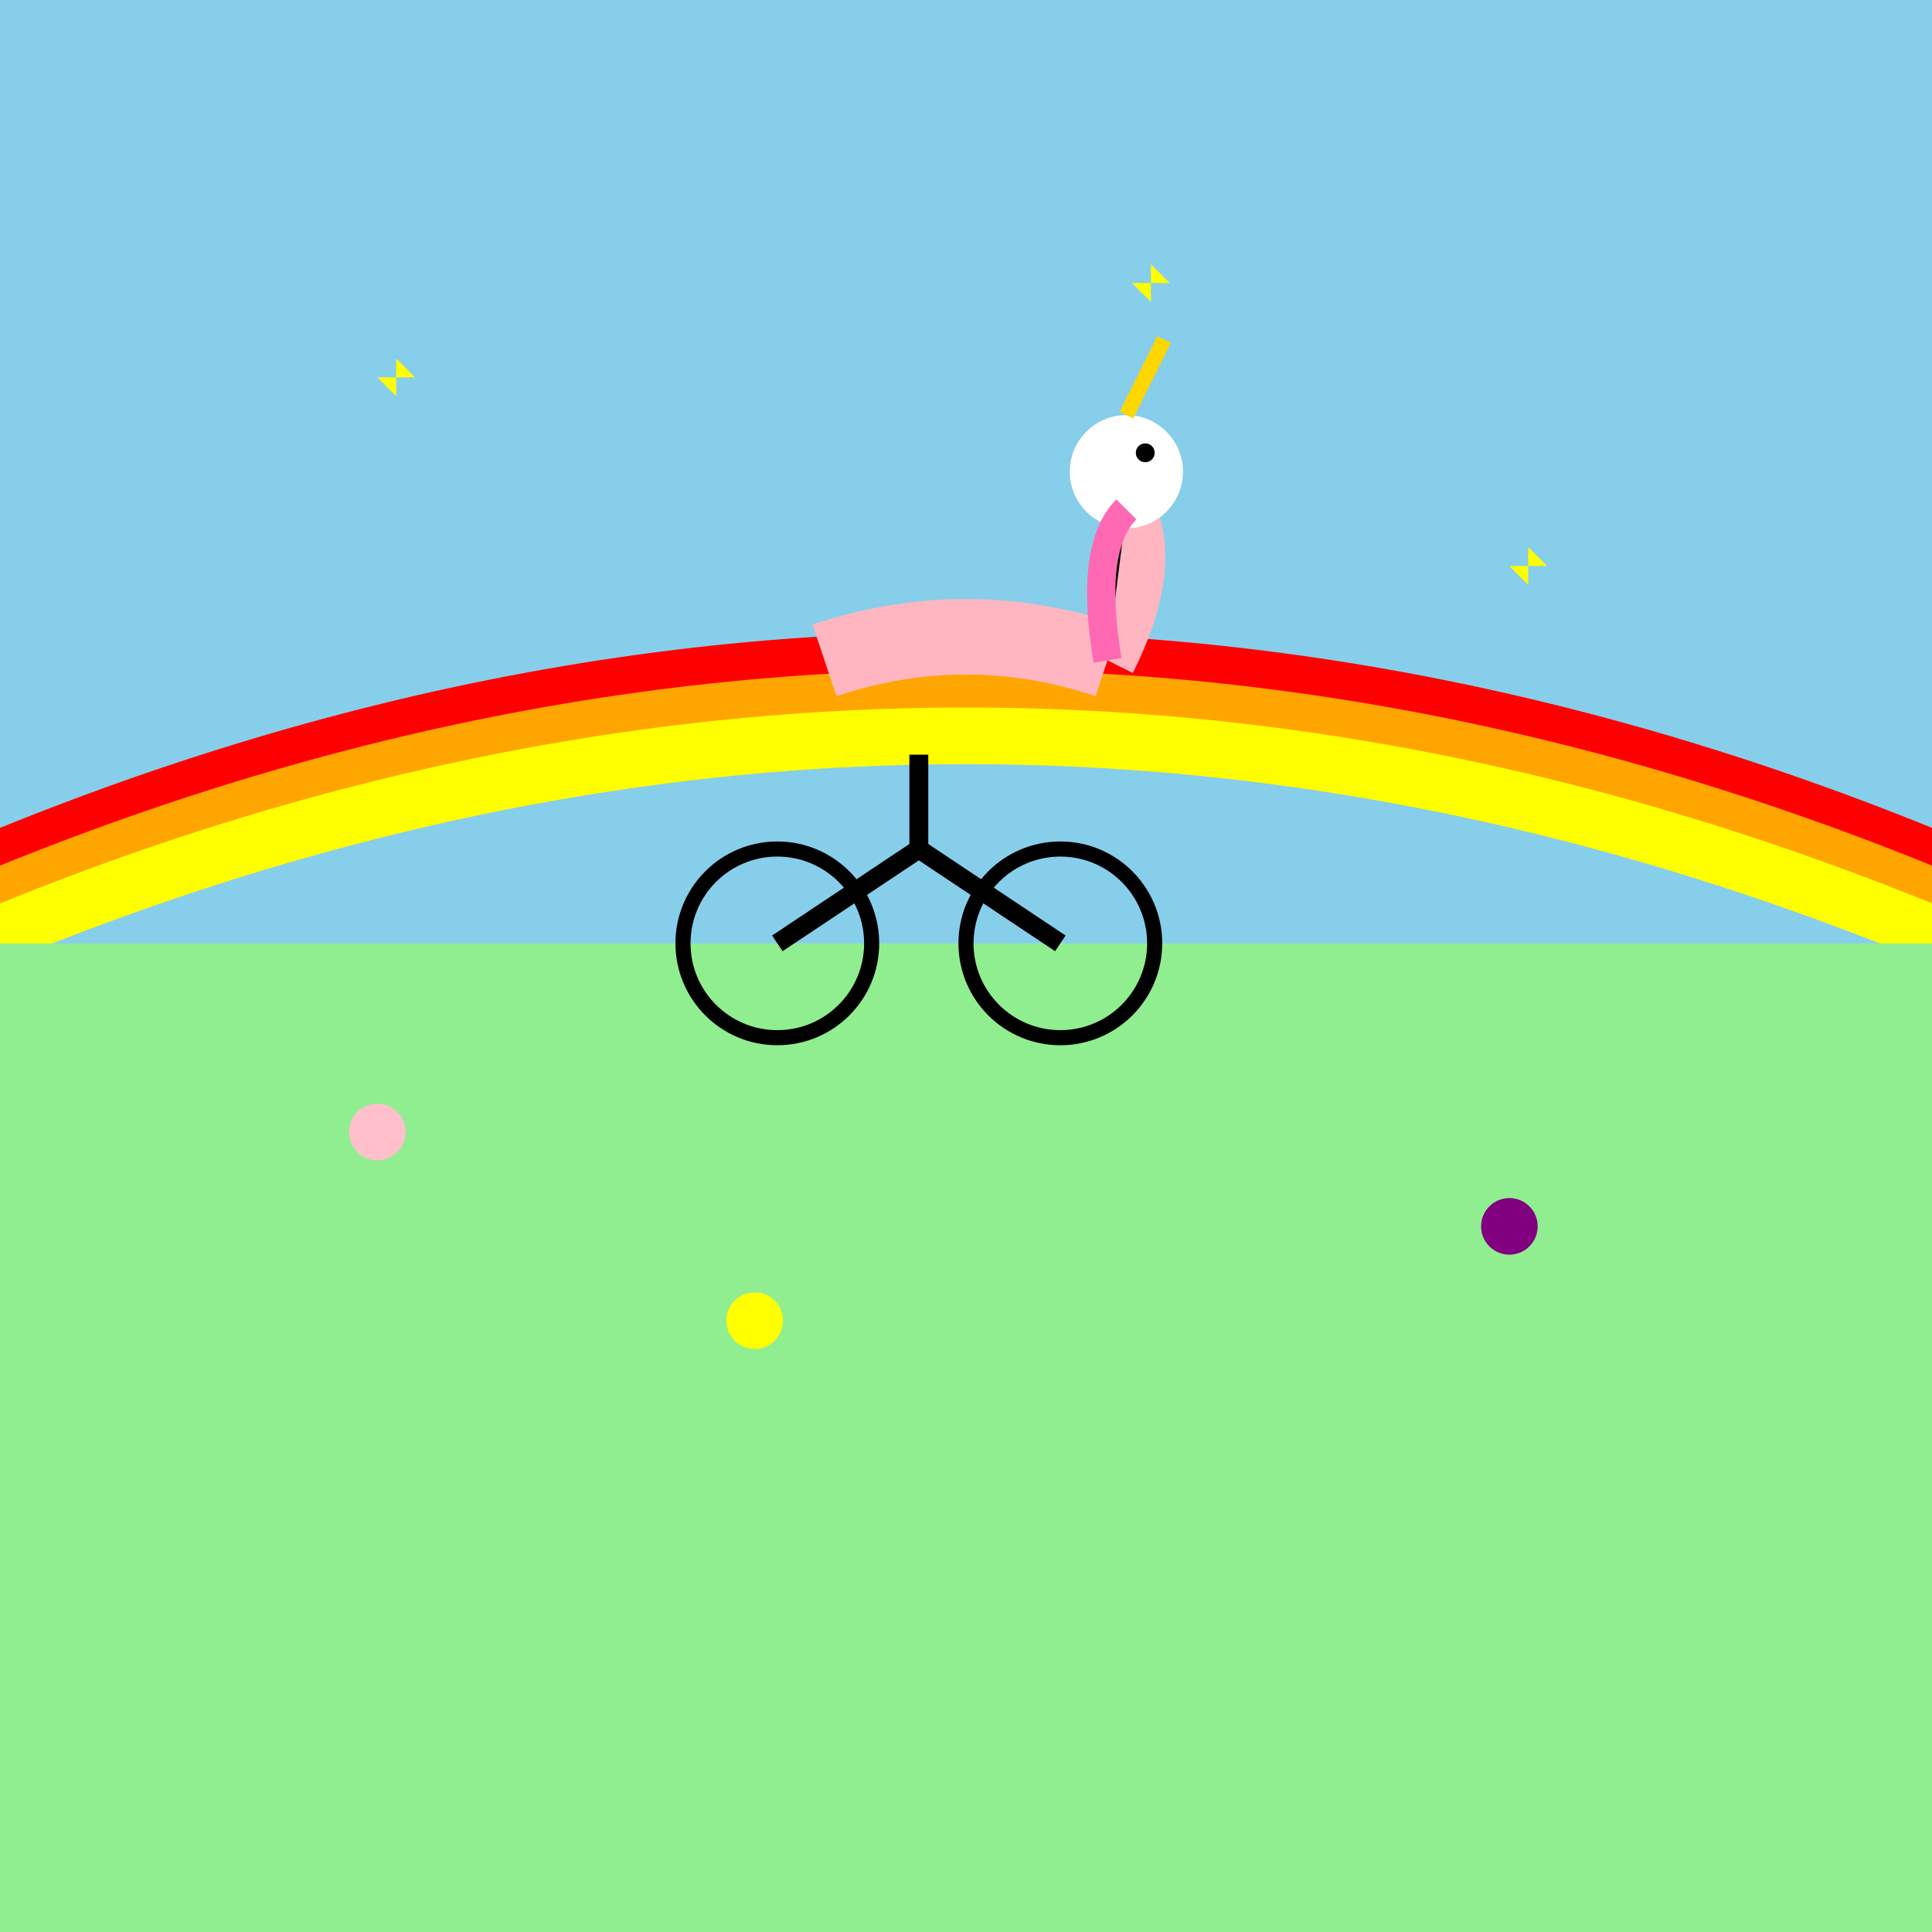 <!--

Generated by DrawGPT.
Free, open source, AI generated images in SVG, PNG, and HTML Canvas format.
https://drawgpt.ai

Created: 2025-02-25T19:30:37+00:00
-->
<svg viewBox="0 0 1024 1024" xmlns="http://www.w3.org/2000/svg">
  <rect x="0" y="0" width="1024" height="1024" fill="#333333" stroke="none"/>
  <title>Magical Unicorn's Bicycle Adventure</title>
  <desc>Who needs wings when you have wheels? This fabulous unicorn is living its best life cycling through a rainbow-filled meadow!</desc>
  
  <!-- Sky background -->
  <rect id="sky" class="sky" x="0" y="0" width="1024" height="600" fill="#87CEEB"/>
  
  <!-- Rainbow -->
  <path id="rainbow" class="rainbow" d="M-100 500 Q 512 200 1124 500" stroke="red" stroke-width="30" fill="none"/>
  <path id="rainbow2" class="rainbow" d="M-100 520 Q 512 220 1124 520" stroke="orange" stroke-width="30" fill="none"/>
  <path id="rainbow3" class="rainbow" d="M-100 540 Q 512 240 1124 540" stroke="yellow" stroke-width="30" fill="none"/>
  
  <!-- Grass -->
  <rect id="grass" class="grass" x="0" y="500" width="1024" height="524" fill="#90EE90"/>
  
  <!-- Flowers -->
  <g id="flowers" class="flowers">
    <circle cx="200" cy="600" r="15" fill="pink"/>
    <circle cx="800" cy="650" r="15" fill="purple"/>
    <circle cx="400" cy="700" r="15" fill="yellow"/>
  </g>
  
  <!-- Bicycle -->
  <g id="bicycle" class="bicycle" transform="translate(412,500)">
    <circle id="wheel1" class="wheel" cx="0" cy="0" r="50" fill="none" stroke="black" stroke-width="8"/>
    <circle id="wheel2" class="wheel" cx="150" cy="0" r="50" fill="none" stroke="black" stroke-width="8"/>
    <path id="frame" class="frame" d="M0 0 L75 -50 L150 0 M75 -50 L75 -100" fill="none" stroke="black" stroke-width="10"/>
  </g>
  
  <!-- Unicorn -->
  <g id="unicorn" class="unicorn" transform="translate(437,350)">
    <path id="body" class="body" d="M0 0 Q 75 -25 150 0" fill="white" stroke="#FFB6C1" stroke-width="40"/>
    <path id="neck" class="neck" d="M150 0 Q 175 -50 160 -80" fill="white" stroke="#FFB6C1" stroke-width="30"/>
    <circle id="head" class="head" cx="160" cy="-100" r="30" fill="white"/>
    <path id="horn" class="horn" d="M160 -130 L180 -170" stroke="gold" stroke-width="8"/>
    <path id="mane" class="mane" d="M160 -80 Q 140 -60 150 0" stroke="#FF69B4" stroke-width="15"/>
    <circle id="eye" class="eye" cx="170" cy="-110" r="5" fill="black"/>
  </g>
  
  <!-- Sparkles -->
  <g id="sparkles" class="sparkles">
    <path id="sparkle1" d="M200 200 L220 200 L210 190 L210 210 Z" fill="yellow"/>
    <path id="sparkle2" d="M800 300 L820 300 L810 290 L810 310 Z" fill="yellow"/>
    <path id="sparkle3" d="M600 150 L620 150 L610 140 L610 160 Z" fill="yellow"/>
  </g>
</svg>